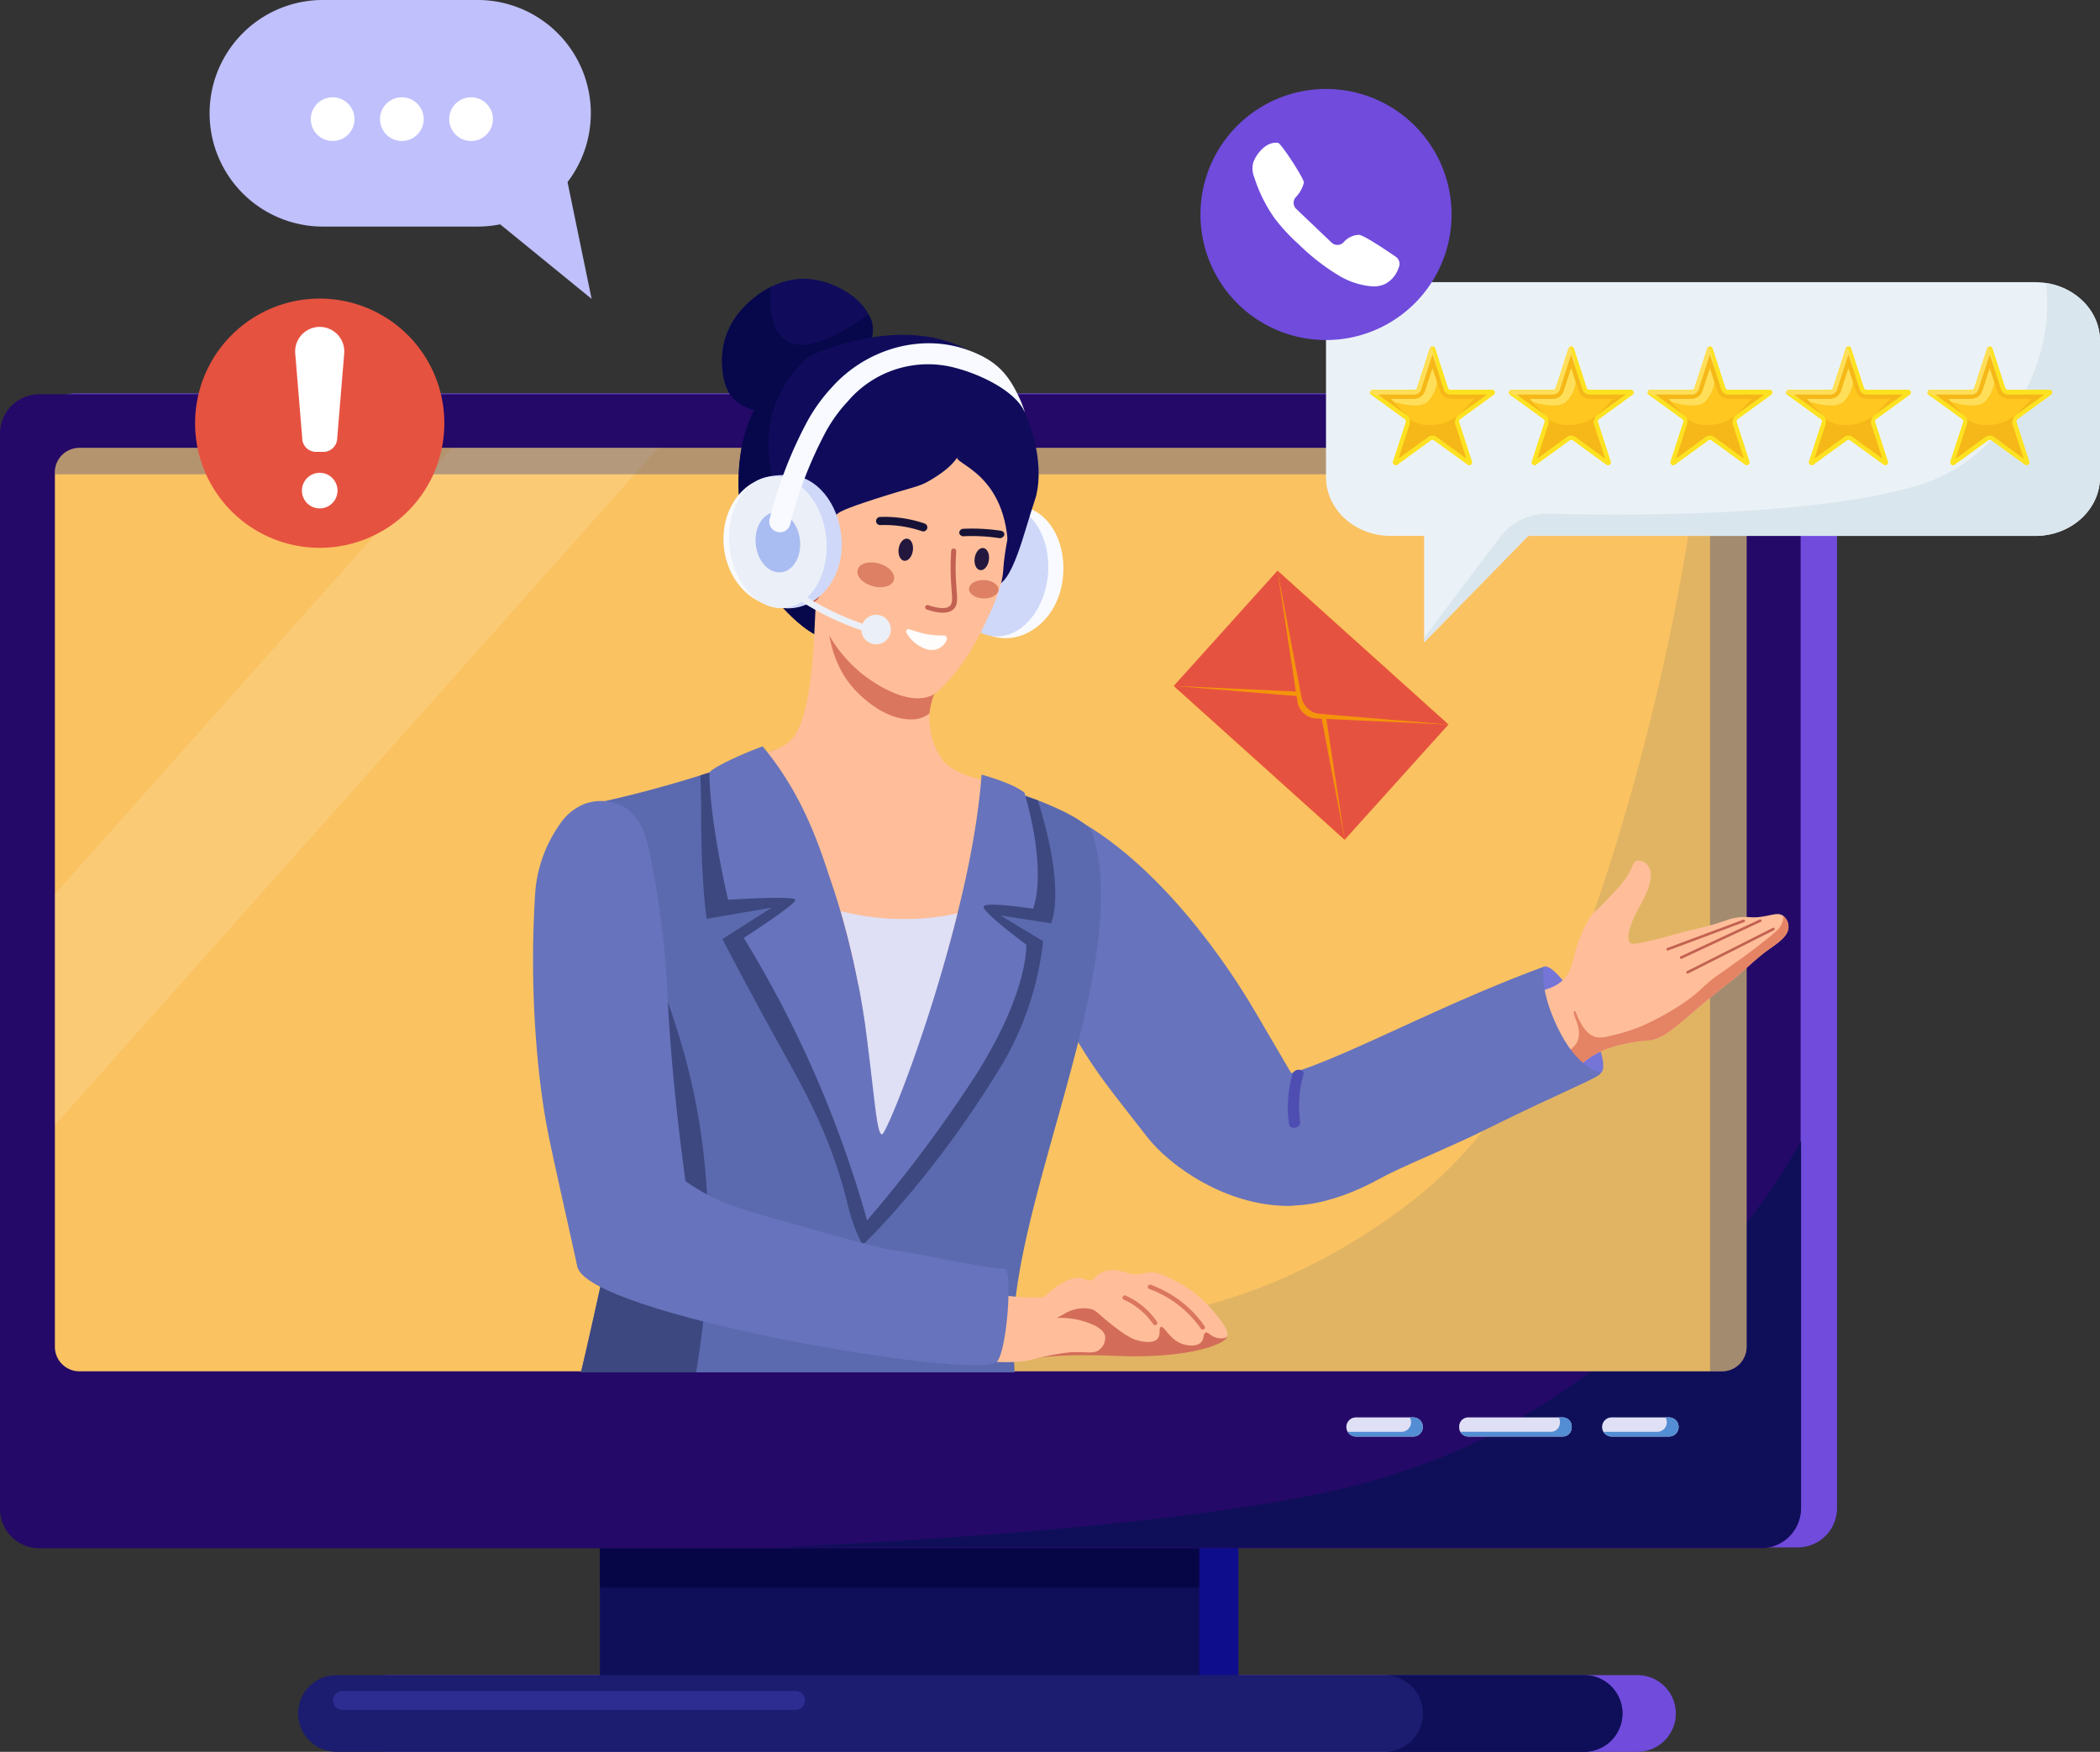 <?xml version="1.0" encoding="utf-8"?>
<svg id=":_img-help-desk" data-name=": img-help-desk" xmlns="http://www.w3.org/2000/svg" xmlns:xlink="http://www.w3.org/1999/xlink" width="345" height="287.837" viewBox="0 0 345 287.837">
  <rect x="0" y="0" width="345" height="287.837" fill="#333333" stroke="none"/>
  <defs>
    <clipPath id="clip-path">
      <rect id="Rectangle_4238" data-name="Rectangle 4238" width="345" height="287.837" fill="none"/>
    </clipPath>
    <clipPath id="clip-path-2">
      <rect id="Rectangle_4237" data-name="Rectangle 4237" width="344.999" height="287.837" fill="none"/>
    </clipPath>
    <clipPath id="clip-path-3">
      <rect id="Rectangle_4233" data-name="Rectangle 4233" width="99.096" height="111.273" fill="none"/>
    </clipPath>
    <clipPath id="clip-path-4">
      <rect id="Rectangle_4234" data-name="Rectangle 4234" width="165.688" height="151.721" fill="none"/>
    </clipPath>
    <clipPath id="clip-path-5">
      <rect id="Rectangle_4235" data-name="Rectangle 4235" width="277.92" height="151.721" fill="none"/>
    </clipPath>
  </defs>
  <g id="Group_1323" data-name="Group 1323" clip-path="url(#clip-path)">
    <g id="Group_1322" data-name="Group 1322" transform="translate(0 0)">
      <g id="Group_1321" data-name="Group 1321" clip-path="url(#clip-path-2)">
        <path id="Path_10972" data-name="Path 10972" d="M635.509,2034.552H430.544a6.3,6.3,0,0,1,0-12.6H635.509a6.3,6.3,0,1,1,0,12.6" transform="translate(-366.495 -1746.716)" fill="#704bdc"/>
        <rect id="Rectangle_4230" data-name="Rectangle 4230" width="73.283" height="33.706" transform="translate(130.171 244.127)" fill="#0e0e8c"/>
        <path id="Path_10973" data-name="Path 10973" d="M333.258,664.5H50.356a6.46,6.46,0,0,1-6.46-6.46V481.351a6.46,6.46,0,0,1,6.46-6.46h282.9a6.46,6.46,0,0,1,6.46,6.46V658.039a6.46,6.46,0,0,1-6.46,6.46" transform="translate(-37.921 -410.246)" fill="#704bdc"/>
        <rect id="Rectangle_4231" data-name="Rectangle 4231" width="98.466" height="33.706" transform="translate(98.553 244.127)" fill="#0f0f59"/>
        <rect id="Rectangle_4232" data-name="Rectangle 4232" width="98.466" height="16.75" transform="translate(98.553 244.127)" fill="#060647"/>
        <path id="Path_10974" data-name="Path 10974" d="M289.362,665.5H6.46A6.46,6.46,0,0,1,0,659.042V482.354a6.46,6.46,0,0,1,6.46-6.46h282.9a6.46,6.46,0,0,1,6.459,6.46V659.042a6.459,6.459,0,0,1-6.459,6.46" transform="translate(0 -411.113)" fill="#240968"/>
        <path id="Path_10975" data-name="Path 10975" d="M1103.55,1384.715c-18.767,27.745-47.825,41.517-49.406,42.245a117.157,117.157,0,0,1-27.209,8.592c-21.776,4.274-54.572,6.845-86.629,8.393h161.429a6.46,6.46,0,0,0,6.46-6.46v-60.325q-2.125,3.813-4.646,7.554" transform="translate(-812.306 -1189.693)" fill="#0f0f59"/>
        <path id="Path_10976" data-name="Path 10976" d="M66.251,688.338V544.666a4.024,4.024,0,0,1,4.024-4.024H340.147a4.024,4.024,0,0,1,4.024,4.024V688.338a4.024,4.024,0,0,1-4.024,4.024H70.275a4.024,4.024,0,0,1-4.024-4.024" transform="translate(-57.233 -467.047)" fill="#fac261"/>
        <path id="Path_10977" data-name="Path 10977" d="M1778.051,1713.991h-15.527a1.483,1.483,0,0,1-1.479-1.479v-.185a1.483,1.483,0,0,1,1.479-1.479h15.527a1.483,1.483,0,0,1,1.479,1.479v.185a1.483,1.483,0,0,1-1.479,1.479" transform="translate(-1521.321 -1477.958)" fill="#dfdff5"/>
        <path id="Path_10978" data-name="Path 10978" d="M1944.5,1713.991h-9.427a1.571,1.571,0,0,1,0-3.142h9.427a1.571,1.571,0,1,1,0,3.142" transform="translate(-1670.298 -1477.958)" fill="#dfdff5"/>
        <path id="Path_10979" data-name="Path 10979" d="M1635.861,1713.991h-9.427a1.571,1.571,0,1,1,0-3.142h9.427a1.571,1.571,0,1,1,0,3.142" transform="translate(-1403.677 -1477.958)" fill="#dfdff5"/>
        <path id="Path_10980" data-name="Path 10980" d="M1779.188,1710.849h-.638a1.468,1.468,0,0,1,.179.7v.185a1.483,1.483,0,0,1-1.479,1.479h-14.889a1.482,1.482,0,0,0,1.3.775h15.527a1.483,1.483,0,0,0,1.479-1.479v-.185a1.483,1.483,0,0,0-1.479-1.479" transform="translate(-1522.458 -1477.958)" fill="#538dd3"/>
        <path id="Path_10981" data-name="Path 10981" d="M1945.891,1710.849h-.586a1.553,1.553,0,0,1,.22.8,1.576,1.576,0,0,1-1.571,1.571h-8.841a1.572,1.572,0,0,0,1.351.775h9.427a1.571,1.571,0,1,0,0-3.142" transform="translate(-1671.693 -1477.958)" fill="#538dd3"/>
        <path id="Path_10982" data-name="Path 10982" d="M1637.257,1710.849h-.586a1.555,1.555,0,0,1,.22.8,1.576,1.576,0,0,1-1.571,1.571h-8.841a1.573,1.573,0,0,0,1.351.775h9.427a1.571,1.571,0,0,0,0-3.142" transform="translate(-1405.073 -1477.958)" fill="#538dd3"/>
        <path id="Path_10983" data-name="Path 10983" d="M571.074,2034.552H366.108a6.3,6.3,0,1,1,0-12.6H571.074a6.3,6.3,0,1,1,0,12.6" transform="translate(-310.83 -1746.716)" fill="#1c1c70"/>
        <path id="Path_10984" data-name="Path 10984" d="M1703.8,2021.956h-32.773a6.3,6.3,0,1,1,0,12.6H1703.8a6.3,6.3,0,1,0,0-12.6" transform="translate(-1443.553 -1746.716)" fill="#0f0f59"/>
        <path id="Path_10985" data-name="Path 10985" d="M478.153,2044.113H403.73a1.559,1.559,0,1,1,0-3.117h74.423a1.559,1.559,0,0,1,0,3.117" transform="translate(-347.425 -1763.163)" fill="#2d2d91"/>
        <g id="Group_1314" data-name="Group 1314" transform="translate(9.019 73.595)" opacity="0.13">
          <g id="Group_1313" data-name="Group 1313">
            <g id="Group_1312" data-name="Group 1312" clip-path="url(#clip-path-3)">
              <path id="Path_10986" data-name="Path 10986" d="M131.537,540.641,66.251,613.95v37.965l99.1-111.273Z" transform="translate(-66.251 -540.641)" fill="#fff"/>
            </g>
          </g>
        </g>
        <g id="Group_1317" data-name="Group 1317" transform="translate(121.251 73.595)" opacity="0.1">
          <g id="Group_1316" data-name="Group 1316">
            <g id="Group_1315" data-name="Group 1315" clip-path="url(#clip-path-4)">
              <path id="Path_10987" data-name="Path 10987" d="M1052.388,540.641h-3.459a386.292,386.292,0,0,1-14.364,66.433c-9.089,29.152-17.613,43.892-30.613,55.319a101.274,101.274,0,0,1-25.78,15.575c-16.469,6.719-46.75,11.7-87.448,14.394h161.664a4.024,4.024,0,0,0,4.024-4.024V544.665a4.024,4.024,0,0,0-4.024-4.024" transform="translate(-890.724 -540.641)" fill="#05317f"/>
            </g>
          </g>
        </g>
        <g id="Group_1320" data-name="Group 1320" transform="translate(9.019 73.595)" opacity="0.35">
          <g id="Group_1319" data-name="Group 1319">
            <g id="Group_1318" data-name="Group 1318" clip-path="url(#clip-path-5)">
              <path id="Path_10988" data-name="Path 10988" d="M340.147,540.641H70.275a4.024,4.024,0,0,0-4.024,4.024v.317H334.145a4.024,4.024,0,0,1,4.024,4.024V692.361h1.979a4.024,4.024,0,0,0,4.024-4.024V544.665a4.024,4.024,0,0,0-4.024-4.024" transform="translate(-66.251 -540.641)" fill="#313e89"/>
            </g>
          </g>
        </g>
        <path id="Path_10989" data-name="Path 10989" d="M311.153,42.331a11,11,0,0,0,3.069-.407L311.75,29.918A18.612,18.612,0,0,0,296.961,0h-25.4a18.615,18.615,0,0,0,0,37.231h11.85c-.039-.711-.04-1.423-.04-2.134,0,.711,0,1.423.04,2.134h13.551a18.692,18.692,0,0,0,3.717-.372l13.334,10.873a1.948,1.948,0,0,0,.186-.837,1.948,1.948,0,0,1-.186.837l1.691,1.379-1.48-7.19a11,11,0,0,1-3.069.407" transform="translate(-218.512 -0.003)" fill="#c0c0fc"/>
        <path id="Path_10990" data-name="Path 10990" d="M545.741,117.435a3.589,3.589,0,1,0,3.589,3.589,3.589,3.589,0,0,0-3.589-3.589" transform="translate(-468.351 -101.449)" fill="#fff"/>
        <path id="Path_10991" data-name="Path 10991" d="M378.673,117.435a3.589,3.589,0,1,0,3.589,3.589,3.589,3.589,0,0,0-3.589-3.589" transform="translate(-324.025 -101.449)" fill="#fff"/>
        <path id="Path_10992" data-name="Path 10992" d="M462.207,117.435a3.589,3.589,0,1,0,3.589,3.589,3.589,3.589,0,0,0-3.589-3.589" transform="translate(-396.188 -101.449)" fill="#fff"/>
        <rect id="Rectangle_4236" data-name="Rectangle 4236" width="25.446" height="37.79" transform="matrix(0.669, -0.743, 0.743, 0.669, 192.843, 112.685)" fill="#e65240"/>
        <path id="Path_10993" data-name="Path 10993" d="M1438.38,828.889l-21.8-1.006,28.089,25.28-3.29-21.583a3.317,3.317,0,0,0-2.995-2.691" transform="translate(-1223.742 -715.187)" fill="#f4940b"/>
        <path id="Path_10994" data-name="Path 10994" d="M1437.708,829.641l-21.133-1.758,28.089,25.28-3.967-20.831a3.354,3.354,0,0,0-2.989-2.691" transform="translate(-1223.742 -715.187)" fill="#e65240"/>
        <path id="Path_10995" data-name="Path 10995" d="M1544.988,710.434a3.316,3.316,0,0,0,2.99,2.7l21.81,1.006-28.09-25.28Z" transform="translate(-1331.833 -595.085)" fill="#f4940b"/>
        <path id="Path_10996" data-name="Path 10996" d="M1545.665,709.687a3.354,3.354,0,0,0,2.99,2.69l21.133,1.758-28.09-25.28Z" transform="translate(-1331.833 -595.085)" fill="#e65240"/>
        <path id="Path_10997" data-name="Path 10997" d="M276.39,380.888a20.475,20.475,0,1,1-20.475-20.475,20.475,20.475,0,0,1,20.475,20.475" transform="translate(-203.39 -311.352)" fill="#e65240"/>
        <path id="Path_10998" data-name="Path 10998" d="M360.839,415.071h-1.213a2.274,2.274,0,0,1-2.267-2.267l-1.15-13.9a4.037,4.037,0,1,1,8.047,0l-1.15,13.9a2.274,2.274,0,0,1-2.267,2.267" transform="translate(-307.707 -340.825)" fill="#fff"/>
        <path id="Path_10999" data-name="Path 10999" d="M364.377,573.636a2.924,2.924,0,1,1,2.924,2.923,2.924,2.924,0,0,1-2.924-2.923" transform="translate(-314.776 -493.024)" fill="#fff"/>
        <path id="Path_11000" data-name="Path 11000" d="M1716.823,340.593H1610.938c-5.874,0-10.635,4.318-10.635,9.645v22.4c0,5.327,4.762,9.646,10.635,9.646h5.484V399.77l17.093-17.484h83.309c5.874,0,10.636-4.319,10.636-9.646v-22.4c0-5.327-4.762-9.645-10.636-9.645" transform="translate(-1382.459 -294.23)" fill="#ebf2f7"/>
        <path id="Path_11001" data-name="Path 11001" d="M1820.9,341.586a29.823,29.823,0,0,1-1.577,13.391c-.377,1.046-4.91,15.6-19.762,19.951-17.4,5.1-48.31,4.873-60.3,4.563a9.566,9.566,0,0,0-7.841,3.587c-3.137,4.087-8.288,10.844-12.7,16.849v.7l17.092-17.483h83.31c5.874,0,10.635-4.319,10.635-9.646V351.1c0-4.777-3.829-8.742-8.855-9.51" transform="translate(-1484.753 -295.088)" fill="#dae6ed"/>
        <path id="Path_11002" data-name="Path 11002" d="M1673.646,425.4h-6.811a.451.451,0,0,1-.429-.312l-2.1-6.478a.451.451,0,0,0-.858,0l-2.1,6.478a.451.451,0,0,1-.429.312H1654.1a.451.451,0,0,0-.265.816l5.51,4a.451.451,0,0,1,.164.5l-2.1,6.476a.451.451,0,0,0,.694.5l5.51-4a.451.451,0,0,1,.531,0l5.51,4a.451.451,0,0,0,.694-.5l-2.1-6.477a.451.451,0,0,1,.164-.5l5.51-4a.451.451,0,0,0-.265-.816" transform="translate(-1428.541 -361.357)" fill="#fde222"/>
        <path id="Path_11003" data-name="Path 11003" d="M1673.646,425.4h-6.811a.451.451,0,0,1-.429-.312l-2.1-6.478a.451.451,0,0,0-.858,0l-2.1,6.478a.451.451,0,0,1-.429.312H1654.1a.451.451,0,0,0-.265.816l5.51,4a.451.451,0,0,1,.164.5l-2.1,6.476a.451.451,0,0,0,.694.5l5.51-4a.451.451,0,0,1,.531,0l5.51,4a.451.451,0,0,0,.694-.5l-2.1-6.477a.451.451,0,0,1,.164-.5l5.51-4a.451.451,0,0,0-.265-.816" transform="translate(-1428.541 -361.357)" fill="#fde222"/>
        <path id="Path_11004" data-name="Path 11004" d="M1663.506,418.883l-2.1,6.509a.48.48,0,0,1-.429.342h-6.811a.421.421,0,0,0-.442.332c3.338,1.777,8.01,2.977,9.425,1.542,2.437-2.471,1.64-6.28.6-8.994a.44.44,0,0,0-.234.269" transform="translate(-1428.604 -361.63)" fill="#ffdf5a"/>
        <path id="Path_11005" data-name="Path 11005" d="M1675.9,437.962l4.867-3.5h-6.016a1.184,1.184,0,0,1-1.1-.829l-1.859-5.75-1.859,5.741a1.191,1.191,0,0,1-1.1.838h-6.016l4.867,3.5a1.105,1.105,0,0,1,.422,1.261l-1.859,5.72,4.868-3.536a1.161,1.161,0,0,1,1.364,0l4.867,3.546-1.859-5.712a1.131,1.131,0,0,1,.422-1.28" transform="translate(-1436.455 -369.639)" fill="#f5b818"/>
        <path id="Path_11006" data-name="Path 11006" d="M1689.815,452.581l2.674-2.782h-3.823a1.889,1.889,0,0,1-1.779-1.325L1685.7,444.8l-1.184,3.663a1.9,1.9,0,0,1-1.779,1.335h-3.823l2.847,2.934c.308.324.322.878.074,1.642l-1.684,5.181,4.867-3.536a1.161,1.161,0,0,1,1.364,0l4.867,3.547-1.69-5.189c-.25-.769-.405-1.32.253-1.8" transform="translate(-1450.372 -384.252)" fill="#fde222"/>
        <path id="Path_11007" data-name="Path 11007" d="M1689.815,452.581l2.674-2.782h-3.823a1.889,1.889,0,0,1-1.779-1.325L1685.7,444.8l-1.184,3.663a1.9,1.9,0,0,1-1.779,1.335h-3.823l2.847,2.934c.308.324.322.878.074,1.642l-1.684,5.181,4.867-3.536a1.161,1.161,0,0,1,1.364,0l4.867,3.547-1.69-5.189c-.25-.769-.405-1.32.253-1.8" transform="translate(-1450.372 -384.252)" fill="#ffc71f"/>
        <path id="Path_11008" data-name="Path 11008" d="M1697.662,501.838a6.942,6.942,0,0,1-4.46,1.493,4.9,4.9,0,0,1-3.384-.949,1.755,1.755,0,0,1-.135,1.266L1688,508.829l4.867-3.536a1.161,1.161,0,0,1,1.365,0l4.867,3.544-1.69-5.193c-.161-.5-.377-.773.252-1.805" transform="translate(-1458.219 -433.525)" fill="#f5b818"/>
        <path id="Path_11009" data-name="Path 11009" d="M1684.518,448.414a1.9,1.9,0,0,1-1.779,1.335h-3.823l.489.491c2.366.7,4.6.857,5.505-.06a5.52,5.52,0,0,0,1.527-3.163l-.736-2.274Z" transform="translate(-1450.372 -384.202)" fill="#ffdf5a"/>
        <path id="Path_11010" data-name="Path 11010" d="M1841.064,425.4h-6.811a.451.451,0,0,1-.429-.312l-2.1-6.478a.451.451,0,0,0-.858,0l-2.1,6.478a.452.452,0,0,1-.429.312h-6.811a.451.451,0,0,0-.265.816l5.51,4a.45.45,0,0,1,.164.5l-2.1,6.476a.451.451,0,0,0,.694.5l5.51-4a.451.451,0,0,1,.531,0l5.51,4a.451.451,0,0,0,.694-.5l-2.1-6.477a.451.451,0,0,1,.164-.5l5.51-4a.451.451,0,0,0-.265-.816" transform="translate(-1573.169 -361.357)" fill="#fde222"/>
        <path id="Path_11011" data-name="Path 11011" d="M1841.064,425.4h-6.811a.451.451,0,0,1-.429-.312l-2.1-6.478a.451.451,0,0,0-.858,0l-2.1,6.478a.452.452,0,0,1-.429.312h-6.811a.451.451,0,0,0-.265.816l5.51,4a.45.45,0,0,1,.164.5l-2.1,6.476a.451.451,0,0,0,.694.5l5.51-4a.451.451,0,0,1,.531,0l5.51,4a.451.451,0,0,0,.694-.5l-2.1-6.477a.451.451,0,0,1,.164-.5l5.51-4a.451.451,0,0,0-.265-.816" transform="translate(-1573.169 -361.357)" fill="#fde222"/>
        <path id="Path_11012" data-name="Path 11012" d="M1830.923,418.883l-2.1,6.509a.48.48,0,0,1-.429.342h-6.811a.421.421,0,0,0-.442.332c3.338,1.777,8.01,2.977,9.425,1.542,2.437-2.471,1.64-6.28.6-8.994a.44.44,0,0,0-.234.269" transform="translate(-1573.232 -361.63)" fill="#ffdf5a"/>
        <path id="Path_11013" data-name="Path 11013" d="M1843.315,437.962l4.866-3.5h-6.016a1.183,1.183,0,0,1-1.1-.829l-1.859-5.75-1.859,5.741a1.192,1.192,0,0,1-1.1.838h-6.016l4.867,3.5a1.1,1.1,0,0,1,.422,1.261l-1.859,5.72,4.867-3.536a1.161,1.161,0,0,1,1.365,0l4.867,3.546-1.859-5.712a1.132,1.132,0,0,1,.422-1.28" transform="translate(-1581.082 -369.639)" fill="#f5b818"/>
        <path id="Path_11014" data-name="Path 11014" d="M1857.232,452.581l2.674-2.782h-3.823a1.889,1.889,0,0,1-1.779-1.325l-1.185-3.674-1.184,3.663a1.9,1.9,0,0,1-1.779,1.335h-3.823l2.847,2.934c.308.324.322.878.073,1.642l-1.684,5.181,4.867-3.536a1.16,1.16,0,0,1,1.364,0l4.867,3.547-1.689-5.189c-.25-.769-.406-1.32.252-1.8" transform="translate(-1594.999 -384.252)" fill="#fde222"/>
        <path id="Path_11015" data-name="Path 11015" d="M1857.232,452.581l2.674-2.782h-3.823a1.889,1.889,0,0,1-1.779-1.325l-1.185-3.674-1.184,3.663a1.9,1.9,0,0,1-1.779,1.335h-3.823l2.847,2.934c.308.324.322.878.073,1.642l-1.684,5.181,4.867-3.536a1.16,1.16,0,0,1,1.364,0l4.867,3.547-1.689-5.189c-.25-.769-.406-1.32.252-1.8" transform="translate(-1594.999 -384.252)" fill="#ffc71f"/>
        <path id="Path_11016" data-name="Path 11016" d="M1865.079,501.838a6.942,6.942,0,0,1-4.46,1.493,4.9,4.9,0,0,1-3.384-.949,1.754,1.754,0,0,1-.135,1.266l-1.684,5.181,4.868-3.536a1.161,1.161,0,0,1,1.364,0l4.867,3.544-1.69-5.193c-.161-.5-.377-.773.252-1.805" transform="translate(-1602.846 -433.525)" fill="#f5b818"/>
        <path id="Path_11017" data-name="Path 11017" d="M1851.935,448.414a1.9,1.9,0,0,1-1.779,1.335h-3.823l.49.491c2.366.7,4.6.857,5.505-.06a5.52,5.52,0,0,0,1.527-3.163l-.736-2.274Z" transform="translate(-1594.999 -384.202)" fill="#ffdf5a"/>
        <path id="Path_11018" data-name="Path 11018" d="M2175.658,425.4h-6.811a.451.451,0,0,1-.429-.312l-2.1-6.478a.451.451,0,0,0-.859,0l-2.1,6.478a.451.451,0,0,1-.429.312h-6.811a.451.451,0,0,0-.265.816l5.51,4a.452.452,0,0,1,.164.5l-2.1,6.476a.451.451,0,0,0,.694.5l5.51-4a.452.452,0,0,1,.531,0l5.51,4a.451.451,0,0,0,.694-.5l-2.1-6.477a.453.453,0,0,1,.165-.5l5.51-4a.451.451,0,0,0-.266-.816" transform="translate(-1862.217 -361.357)" fill="#fde222"/>
        <path id="Path_11019" data-name="Path 11019" d="M2175.658,425.4h-6.811a.451.451,0,0,1-.429-.312l-2.1-6.478a.451.451,0,0,0-.859,0l-2.1,6.478a.451.451,0,0,1-.429.312h-6.811a.451.451,0,0,0-.265.816l5.51,4a.452.452,0,0,1,.164.5l-2.1,6.476a.451.451,0,0,0,.694.5l5.51-4a.452.452,0,0,1,.531,0l5.51,4a.451.451,0,0,0,.694-.5l-2.1-6.477a.453.453,0,0,1,.165-.5l5.51-4a.451.451,0,0,0-.266-.816" transform="translate(-1862.217 -361.357)" fill="#fde222"/>
        <path id="Path_11020" data-name="Path 11020" d="M2165.517,418.883l-2.1,6.509a.48.48,0,0,1-.429.342h-6.811a.421.421,0,0,0-.442.332c3.338,1.777,8.01,2.977,9.424,1.542,2.437-2.471,1.64-6.28.6-8.994a.439.439,0,0,0-.234.269" transform="translate(-1862.279 -361.63)" fill="#ffdf5a"/>
        <path id="Path_11021" data-name="Path 11021" d="M2177.91,437.962l4.867-3.5h-6.016a1.183,1.183,0,0,1-1.1-.829l-1.86-5.75-1.859,5.741a1.192,1.192,0,0,1-1.1.838h-6.016l4.867,3.5a1.106,1.106,0,0,1,.422,1.261l-1.859,5.72,4.868-3.536a1.16,1.16,0,0,1,1.364,0l4.868,3.546-1.859-5.712a1.131,1.131,0,0,1,.422-1.28" transform="translate(-1870.13 -369.639)" fill="#f5b818"/>
        <path id="Path_11022" data-name="Path 11022" d="M2191.826,452.581l2.673-2.782h-3.823a1.891,1.891,0,0,1-1.779-1.325l-1.184-3.674-1.185,3.663a1.9,1.9,0,0,1-1.779,1.335h-3.823l2.847,2.934c.308.324.322.878.073,1.642l-1.684,5.181,4.868-3.536a1.16,1.16,0,0,1,1.364,0l4.867,3.547-1.69-5.189c-.25-.769-.406-1.32.253-1.8" transform="translate(-1884.046 -384.252)" fill="#fde222"/>
        <path id="Path_11023" data-name="Path 11023" d="M2191.826,452.581l2.673-2.782h-3.823a1.891,1.891,0,0,1-1.779-1.325l-1.184-3.674-1.185,3.663a1.9,1.9,0,0,1-1.779,1.335h-3.823l2.847,2.934c.308.324.322.878.073,1.642l-1.684,5.181,4.868-3.536a1.16,1.16,0,0,1,1.364,0l4.867,3.547-1.69-5.189c-.25-.769-.406-1.32.253-1.8" transform="translate(-1884.046 -384.252)" fill="#ffc71f"/>
        <path id="Path_11024" data-name="Path 11024" d="M2199.673,501.838a6.941,6.941,0,0,1-4.46,1.493,4.9,4.9,0,0,1-3.384-.949,1.754,1.754,0,0,1-.135,1.266l-1.684,5.181,4.867-3.536a1.162,1.162,0,0,1,1.365,0l4.867,3.544-1.69-5.193c-.161-.5-.377-.773.252-1.805" transform="translate(-1891.893 -433.525)" fill="#f5b818"/>
        <path id="Path_11025" data-name="Path 11025" d="M2186.529,448.414a1.9,1.9,0,0,1-1.779,1.335h-3.823l.489.491c2.367.7,4.6.857,5.506-.06a5.523,5.523,0,0,0,1.527-3.163l-.736-2.274Z" transform="translate(-1884.046 -384.202)" fill="#ffdf5a"/>
        <path id="Path_11026" data-name="Path 11026" d="M2346.2,425.4h-6.811a.451.451,0,0,1-.429-.312l-2.1-6.478a.451.451,0,0,0-.858,0l-2.1,6.478a.452.452,0,0,1-.429.312h-6.811a.451.451,0,0,0-.265.816l5.51,4a.452.452,0,0,1,.165.5l-2.1,6.476a.451.451,0,0,0,.694.5l5.51-4a.452.452,0,0,1,.531,0l5.51,4a.451.451,0,0,0,.694-.5l-2.1-6.477a.451.451,0,0,1,.164-.5l5.51-4a.451.451,0,0,0-.266-.816" transform="translate(-2009.543 -361.357)" fill="#fde222"/>
        <path id="Path_11027" data-name="Path 11027" d="M2346.2,425.4h-6.811a.451.451,0,0,1-.429-.312l-2.1-6.478a.451.451,0,0,0-.858,0l-2.1,6.478a.452.452,0,0,1-.429.312h-6.811a.451.451,0,0,0-.265.816l5.51,4a.452.452,0,0,1,.165.5l-2.1,6.476a.451.451,0,0,0,.694.5l5.51-4a.452.452,0,0,1,.531,0l5.51,4a.451.451,0,0,0,.694-.5l-2.1-6.477a.451.451,0,0,1,.164-.5l5.51-4a.451.451,0,0,0-.266-.816" transform="translate(-2009.543 -361.357)" fill="#fde222"/>
        <path id="Path_11028" data-name="Path 11028" d="M2336.058,418.883l-2.105,6.509a.48.48,0,0,1-.429.342h-6.811a.421.421,0,0,0-.442.332c3.338,1.777,8.01,2.977,9.425,1.542,2.436-2.471,1.64-6.28.6-8.994a.441.441,0,0,0-.233.269" transform="translate(-2009.605 -361.63)" fill="#ffdf5a"/>
        <path id="Path_11029" data-name="Path 11029" d="M2348.45,437.962l4.866-3.5H2347.3a1.183,1.183,0,0,1-1.1-.829l-1.859-5.75-1.859,5.741a1.192,1.192,0,0,1-1.1.838h-6.016l4.867,3.5a1.105,1.105,0,0,1,.422,1.261l-1.859,5.72,4.867-3.536a1.16,1.16,0,0,1,1.364,0l4.868,3.546-1.859-5.712a1.131,1.131,0,0,1,.422-1.28" transform="translate(-2017.455 -369.639)" fill="#f5b818"/>
        <path id="Path_11030" data-name="Path 11030" d="M2362.366,452.581l2.674-2.782h-3.823a1.889,1.889,0,0,1-1.778-1.325l-1.185-3.674-1.185,3.663a1.9,1.9,0,0,1-1.778,1.335h-3.823l2.846,2.934c.309.324.323.878.074,1.642l-1.684,5.181,4.867-3.536a1.16,1.16,0,0,1,1.364,0l4.868,3.547-1.69-5.189c-.25-.769-.405-1.32.252-1.8" transform="translate(-2031.372 -384.252)" fill="#fde222"/>
        <path id="Path_11031" data-name="Path 11031" d="M2362.366,452.581l2.674-2.782h-3.823a1.889,1.889,0,0,1-1.778-1.325l-1.185-3.674-1.185,3.663a1.9,1.9,0,0,1-1.778,1.335h-3.823l2.846,2.934c.309.324.323.878.074,1.642l-1.684,5.181,4.867-3.536a1.16,1.16,0,0,1,1.364,0l4.868,3.547-1.69-5.189c-.25-.769-.405-1.32.252-1.8" transform="translate(-2031.372 -384.252)" fill="#ffc71f"/>
        <path id="Path_11032" data-name="Path 11032" d="M2370.214,501.838a6.94,6.94,0,0,1-4.46,1.493,4.9,4.9,0,0,1-3.384-.949,1.756,1.756,0,0,1-.135,1.266l-1.683,5.181,4.867-3.536a1.161,1.161,0,0,1,1.364,0l4.868,3.544-1.69-5.193c-.162-.5-.377-.773.252-1.805" transform="translate(-2039.22 -433.525)" fill="#f5b818"/>
        <path id="Path_11033" data-name="Path 11033" d="M2357.069,448.414a1.9,1.9,0,0,1-1.778,1.335h-3.823l.489.491c2.366.7,4.6.857,5.505-.06a5.517,5.517,0,0,0,1.527-3.163l-.736-2.274Z" transform="translate(-2031.372 -384.202)" fill="#ffdf5a"/>
        <path id="Path_11034" data-name="Path 11034" d="M2008.48,425.4h-6.811a.451.451,0,0,1-.429-.312l-2.1-6.478a.451.451,0,0,0-.858,0l-2.1,6.478a.451.451,0,0,1-.429.312h-6.811a.451.451,0,0,0-.265.816l5.51,4a.451.451,0,0,1,.164.5l-2.1,6.476a.451.451,0,0,0,.695.5l5.51-4a.451.451,0,0,1,.531,0l5.51,4a.451.451,0,0,0,.694-.5l-2.1-6.477a.451.451,0,0,1,.164-.5l5.51-4a.451.451,0,0,0-.265-.816" transform="translate(-1717.796 -361.357)" fill="#fde222"/>
        <path id="Path_11035" data-name="Path 11035" d="M2008.48,425.4h-6.811a.451.451,0,0,1-.429-.312l-2.1-6.478a.451.451,0,0,0-.858,0l-2.1,6.478a.451.451,0,0,1-.429.312h-6.811a.451.451,0,0,0-.265.816l5.51,4a.451.451,0,0,1,.164.5l-2.1,6.476a.451.451,0,0,0,.695.5l5.51-4a.451.451,0,0,1,.531,0l5.51,4a.451.451,0,0,0,.694-.5l-2.1-6.477a.451.451,0,0,1,.164-.5l5.51-4a.451.451,0,0,0-.265-.816" transform="translate(-1717.796 -361.357)" fill="#fde222"/>
        <path id="Path_11036" data-name="Path 11036" d="M1998.34,418.883l-2.1,6.509a.481.481,0,0,1-.429.342H1989a.421.421,0,0,0-.442.332c3.338,1.777,8.01,2.977,9.425,1.542,2.437-2.471,1.64-6.28.6-8.994a.44.44,0,0,0-.234.269" transform="translate(-1717.859 -361.63)" fill="#ffdf5a"/>
        <path id="Path_11037" data-name="Path 11037" d="M2010.732,437.962l4.867-3.5h-6.016a1.183,1.183,0,0,1-1.1-.829l-1.859-5.75-1.859,5.741a1.191,1.191,0,0,1-1.1.838h-6.016l4.867,3.5a1.105,1.105,0,0,1,.421,1.261l-1.859,5.72,4.867-3.536a1.161,1.161,0,0,1,1.365,0l4.868,3.546-1.859-5.712a1.132,1.132,0,0,1,.422-1.28" transform="translate(-1725.709 -369.639)" fill="#f5b818"/>
        <path id="Path_11038" data-name="Path 11038" d="M2024.649,452.581l2.673-2.782H2023.5a1.889,1.889,0,0,1-1.779-1.325l-1.185-3.674-1.185,3.663a1.9,1.9,0,0,1-1.778,1.335h-3.823l2.847,2.934c.308.324.322.878.073,1.642l-1.684,5.181,4.867-3.536a1.161,1.161,0,0,1,1.365,0l4.868,3.547-1.69-5.189c-.25-.769-.406-1.32.252-1.8" transform="translate(-1739.626 -384.252)" fill="#fde222"/>
        <path id="Path_11039" data-name="Path 11039" d="M2024.649,452.581l2.673-2.782H2023.5a1.889,1.889,0,0,1-1.779-1.325l-1.185-3.674-1.185,3.663a1.9,1.9,0,0,1-1.778,1.335h-3.823l2.847,2.934c.308.324.322.878.073,1.642l-1.684,5.181,4.867-3.536a1.161,1.161,0,0,1,1.365,0l4.868,3.547-1.69-5.189c-.25-.769-.406-1.32.252-1.8" transform="translate(-1739.626 -384.252)" fill="#ffc71f"/>
        <path id="Path_11040" data-name="Path 11040" d="M2032.5,501.838a6.942,6.942,0,0,1-4.46,1.493,4.9,4.9,0,0,1-3.383-.949,1.754,1.754,0,0,1-.135,1.266l-1.684,5.181,4.868-3.536a1.161,1.161,0,0,1,1.365,0l4.867,3.544-1.689-5.193c-.161-.5-.377-.773.252-1.805" transform="translate(-1747.473 -433.525)" fill="#f5b818"/>
        <path id="Path_11041" data-name="Path 11041" d="M2019.352,448.414a1.9,1.9,0,0,1-1.778,1.335h-3.823l.489.491c2.366.7,4.6.857,5.506-.06a5.52,5.52,0,0,0,1.527-3.163l-.736-2.274Z" transform="translate(-1739.626 -384.202)" fill="#ffdf5a"/>
        <path id="Path_11042" data-name="Path 11042" d="M1469.4,107.386a20.627,20.627,0,1,0,20.627,20.627,20.627,20.627,0,0,0-20.627-20.627" transform="translate(-1251.555 -92.768)" fill="#704bdc"/>
        <path id="Path_11043" data-name="Path 11043" d="M1535.1,190.986c-1.555-1.068-5.321-3.6-6.076-3.612a3.494,3.494,0,0,0-2.521,1.227,1.392,1.392,0,0,1-1.97.048l-5.8-5.531a1.388,1.388,0,0,1-.091-1.919,5.288,5.288,0,0,0,1.345-2.405c.086-.565-3.728-6.459-4.246-6.532-2.049-.29-3.671,2.018-4.072,3.239a3.879,3.879,0,0,0,.182,2.475,24.449,24.449,0,0,0,3.426,6.822,32.425,32.425,0,0,0,3.93,4.2,35.279,35.279,0,0,0,6.492,5.047,12.484,12.484,0,0,0,5.194,1.766,4.454,4.454,0,0,0,2.335-.317,4.356,4.356,0,0,0,1.962-1.893,5.091,5.091,0,0,0,.458-1.079,1.4,1.4,0,0,0-.55-1.532" transform="translate(-1305.776 -148.79)" fill="#fff"/>
        <path id="Path_11044" data-name="Path 11044" d="M1860.2,1166.546c-.834.37-.4,2.821-.089,5.227.439,3.361.9,6.878,3.666,9.562,1.352,1.311,4.628,3.479,5.737,2.7,1.539-1.078-1.191-7.069-3.026-10.472-1.794-3.326-5.041-7.572-6.288-7.018" transform="translate(-1606.563 -1007.707)" fill="#7575d8"/>
        <path id="Path_11045" data-name="Path 11045" d="M1206.684,960.978c-2.685-.557,2.729,8.754-.731,15.606-7.465,14.782,4.147,9.726,5.058,12.026.225.568,4.565,10.814,5.726,12.724,3.507,5.768,5.008,7.431,11.325,15.573,3.782,4.874,12.977,11.306,23.015,11.369,6.179.038,12.613-7.065,6.069-13.649-2.211-2.225-9.463-15.314-12.426-20.131-3.219-5.234-18.512-29.462-38.037-33.516" transform="translate(-1039.64 -830.144)" fill="#6773bc"/>
        <path id="Path_11046" data-name="Path 11046" d="M1812.017,1072.5c.966-.565,1.912-1.775,4.352-2.787a19.936,19.936,0,0,1,3.247-.984,26.834,26.834,0,0,1,4-.6c3.343-.294,5.256-3.238,13.478-9.588,2.174-1.68,4.075-3.705,6.309-5.306,1.617-1.159,3.36-2.265,3.334-3.823a2.27,2.27,0,0,0-.95-1.821c-.791-.507-1.61-.079-3.336.186-2.006.308-2.027-.1-3.964.132-1.54.182-1.549.44-4.7,1.333-2.324.659-2.167.475-5.171,1.293-1.2.327-2.295.647-4.046,1.073-3.2.78-3.593.7-3.834.459-.916-.894.466-3.83,1.075-5.125a28.7,28.7,0,0,0,1.711-3.331c.453-1.3.994-2.928.2-4.094a1.944,1.944,0,0,0-1.816-.947c-.648.171-.826.989-1.275,1.945a19.757,19.757,0,0,1-2.836,3.55c-2.735,3.081-2.73,2.468-3.648,3.8a21.2,21.2,0,0,0-2.61,6.416c-.474,1.626-.642,2.625-1.581,3.658a6.24,6.24,0,0,1-2.674,1.666c-4.537,1.614-9.162,3.26-9.618,5.178-.782,3.289,10.008,10.265,14.354,7.722" transform="translate(-1552.919 -897.168)" fill="#ffbe99"/>
        <path id="Path_11047" data-name="Path 11047" d="M1904.019,1107.254a2.3,2.3,0,0,0-.86-1.758,2.864,2.864,0,0,1-.071.812,3.38,3.38,0,0,1-1.1,1.717c-2.646,2.4-8.667,6.574-9.185,6.934-3.362,2.341-2.645,2.557-6.25,4.993a43.107,43.107,0,0,1-6.61,3.627,29.735,29.735,0,0,1-5.293,1.642,4.6,4.6,0,0,1-2.305.182c-2.389-.678-3.22-4.437-3.444-4.3-.7.416,1.247,2.5.546,4.722-.246.78-.838,1.794-5.444,4.491l-.076.044c2.051.65,4.02.778,5.369-.012.966-.565,1.912-1.775,4.352-2.786a20,20,0,0,1,3.247-.985,26.816,26.816,0,0,1,4.005-.6c3.343-.294,5.256-3.238,13.477-9.588,2.175-1.68,4.075-3.705,6.309-5.306,1.617-1.158,3.36-2.265,3.334-3.823" transform="translate(-1610.196 -955.009)" fill="#e58365"/>
        <path id="Path_11048" data-name="Path 11048" d="M2011.17,1114.929h0a.213.213,0,0,1,.125-.275l12.464-4.654a.214.214,0,1,1,.149.4l-12.463,4.654a.213.213,0,0,1-.275-.125" transform="translate(-1737.386 -958.889)" fill="#c36252"/>
        <path id="Path_11049" data-name="Path 11049" d="M2027.367,1116.091h0a.214.214,0,0,1,.1-.284l12.99-6.061a.214.214,0,0,1,.284.1h0a.214.214,0,0,1-.1.284l-12.99,6.061a.213.213,0,0,1-.284-.1" transform="translate(-1751.372 -958.664)" fill="#c36252"/>
        <path id="Path_11050" data-name="Path 11050" d="M2035.17,1127.188h0a.214.214,0,0,1,.095-.287l14.1-7.113a.214.214,0,0,1,.192.382l-14.1,7.112a.214.214,0,0,1-.288-.095" transform="translate(-1758.11 -967.337)" fill="#c36252"/>
        <path id="Path_11051" data-name="Path 11051" d="M1511.66,1185.072c-2.192.083-5.284,19.562,0,20.673,8.809,1.853,18.1-3.985,19.657-4.741,5.259-2.558,10.714-4.7,15.952-7.307,12.724-6.322,18.989-8.678,19.052-9.35.021-.234-3.783-.462-7.2-7.783-3-6.412-2.111-9.707-2.111-9.707-19.261,7.006-37.95,17.933-45.346,18.215" transform="translate(-1303.365 -1008.018)" fill="#6773bc"/>
        <path id="Path_11052" data-name="Path 11052" d="M1555.043,1291.926c-.09.33-.172.659-.246.985a19.862,19.862,0,0,0-.312,7.337c.059.393.532.618,1.042.5h0a.891.891,0,0,0,.779-.883,18.729,18.729,0,0,1,.295-6.912c.07-.31.149-.623.234-.937.107-.39-.193-.729-.673-.766a1.08,1.08,0,0,0-1.119.674" transform="translate(-1342.701 -1115.476)" fill="#4d4db2"/>
        <path id="Path_11053" data-name="Path 11053" d="M1158.869,620.884c-.543,5.879-4.993,10.275-9.939,9.819s-8.516-5.594-7.973-11.473,4.993-10.275,9.939-9.818,8.516,5.594,7.973,11.473" transform="translate(-985.595 -526.426)" fill="#a8b4ef"/>
        <path id="Path_11054" data-name="Path 11054" d="M1183.719,621.209c-1.027,7.49-7.916,11.451-13.089,8.467-2.9-1.673-2.665-3.827-2.09-10.047s-.776-12.677,8.812-10.545c4.208.935,7.215,5.94,6.368,12.125" transform="translate(-1009.161 -525.813)" fill="#f8faff"/>
        <path id="Path_11055" data-name="Path 11055" d="M1163.476,620.622c-.551,5.969-4.556,10.479-8.944,10.074s-7.5-5.573-6.947-11.542,4.555-10.479,8.944-10.074,7.5,5.572,6.947,11.541" transform="translate(-991.314 -526.147)" fill="#cfd8f9"/>
        <path id="Path_11056" data-name="Path 11056" d="M886.194,336.6c-6.3-.758-10.729,4.072-11.389,4.816a12.387,12.387,0,0,0-3.343,7.465c-.059.885-.393,5.88,2.426,7.844,4.14,2.884,12-2.921,17.431-6.934,4.066-3,4.563-4.3,4.622-5.3.211-3.587-4.953-7.311-9.746-7.887" transform="translate(-752.797 -290.712)" fill="#100c5b"/>
        <path id="Path_11057" data-name="Path 11057" d="M881.878,354.915c-2.818-1.963-2.485-6.958-2.426-7.844.021-.318.056-.625.1-.925a16.1,16.1,0,0,0-4.694,3.586,12.387,12.387,0,0,0-3.343,7.465c-.059.885-.317,5.776,2.426,7.844,6.293,4.744,12-2.921,17.431-6.934,4.066-3,4.569-1.779,4.628-2.781.041-.7.777-2.84-.46-4.621-4.863,3.378-10.411,6.476-13.663,4.21" transform="translate(-752.852 -299.028)" fill="#07074c"/>
        <path id="Path_11058" data-name="Path 11058" d="M906.261,406.319c-21.73,7.319-13.757,33.324-12.188,36.37,2.544,4.939,9.472,12.022,12.056,11.071,2.844-1.047-1-9.489,3.9-18.876,2.538-4.863,7.96-11.008,12.277-10.25,7.154,1.256,6.582,20.644,11.031,20.717,3.01.049,4.94-9.005,6.7-14.1,3-8.686-4.445-34.815-33.776-24.935" transform="translate(-770.018 -349.11)" fill="#100c5b"/>
        <path id="Path_11059" data-name="Path 11059" d="M898.745,456.482c-1.183-3.068-4.206-10.91-1.116-18.527a19.417,19.417,0,0,1,5.2-7.212c-17.41,8.783-10.237,32.072-8.757,34.944,2.544,4.939,9.472,12.022,12.056,11.071,1.634-.6,1.061-3.644,1.207-7.9a32.3,32.3,0,0,1-8.594-12.372" transform="translate(-770.021 -372.108)" fill="#07074c"/>
        <path id="Path_11060" data-name="Path 11060" d="M696.537,961.125c.245,12.4.368,18.6-1.381,26.524-1.419,6.432-2.587,11.726-3.641,16.106h71.234c-.045-1.269-.1-2.658-.177-4.225-1.143-22.586,19.864-62.572,12.995-84.247-1.145-3.612-16.789-8.248-18.8-8.864a116.857,116.857,0,0,0-16.854-3.592c-7.782-1.217-11.983-2.977-17.13-1.105-21.275,7.736-30.558,8.466-31.774,9.394-2.612,1.994.475,9.63,2.21,15.2,2.805,9,2.975,17.6,3.315,34.813" transform="translate(-596.075 -778.268)" fill="#5b6aaf"/>
        <path id="Path_11061" data-name="Path 11061" d="M696.544,1041.618c.245,12.4.368,18.6-1.381,26.524-1.419,6.432-2.587,11.726-3.641,16.106h18.923c1.733-10.4,3.551-26.916-.353-45.77a113.927,113.927,0,0,0-20.074-44.4c-.135,3.253,1.916,8.566,3.212,12.724,2.805,9,2.975,17.6,3.316,34.813" transform="translate(-596.082 -858.76)" fill="#3d4880"/>
        <path id="Path_11062" data-name="Path 11062" d="M665.28,999.031a147.9,147.9,0,0,0-2.947-23.763c-.476-2.187-1.357-5.906-4.421-7.552a7.871,7.871,0,0,0-6.263-.368,8.753,8.753,0,0,0-4.053,3.316,22.377,22.377,0,0,0-4.052,11.237,173.644,173.644,0,0,0,.737,30.578c1.064,8.406,1.117,7.9,6.164,30.8.218.992,15.891,4.036,17.967-5.564.854-3.948.061-5.3-1.289-17.131-.346-3.032-1.357-11.891-1.842-21.552" transform="translate(-555.614 -835.254)" fill="#6773bc"/>
        <path id="Path_11063" data-name="Path 11063" d="M1265.406,1556.392c-6.815-4.8-15.83-4.037-22.1-.86-3.011,1.525-7.075,6.754-6.443,9.012.245.875,2.4-.739,14.715-.193,12.7.563,18.515-2.178,18.437-3.171-.107-1.351-4.036-4.388-4.605-4.789" transform="translate(-1068.433 -1341.571)" fill="#d36d59"/>
        <path id="Path_11064" data-name="Path 11064" d="M784.884,1461.786s-6.815,4.08-62.127-15.527c-7.286-2.582-15.114,5.042-13.725,10.392,2.466,9.508,68.681,16.395,69.846,13.751.572-1.3,1.454-.1,2.129-2.987.59-2.522,3.877-5.629,3.877-5.629" transform="translate(-612.375 -1248.937)" fill="#ffbe99"/>
        <path id="Path_11065" data-name="Path 11065" d="M1237.764,1535.011c-1.878-.96-3.184-1.627-4.789-1.381a8.374,8.374,0,0,1-1.934.276c-1.405-.029-1.613-.545-3.039-.645a4.38,4.38,0,0,0-2.855.552c-.675.461-.62.83-1.2,1.013-.814.258-1.281-.364-2.394-.369a4.058,4.058,0,0,0-1.842.553,14.746,14.746,0,0,0-3.684,2.671c-2.322,2.139-2.821,1.926-4.145,3.224-3.255,3.192-2.991,5.085-2.226,5.486.926.486,3.3-2.581,9.686-5.947a6.023,6.023,0,0,1,4.513-.829c.872.272,1,.655,3.039,2.3,2.812,2.276,3.915,2.641,4.329,2.763.466.138,2.646.782,3.5-.184.613-.693.146-1.763.552-1.934.581-.245,1.358,2,3.5,2.763.978.346,2.465.463,3.132-.276.525-.582.282-1.407.737-1.566.433-.152.759.563,1.75.829.536.144,1.456.208,1.75-.184.605-.808-1.578-3.4-2.21-4.145a20.172,20.172,0,0,0-6.171-4.973" transform="translate(-1044.568 -1324.518)" fill="#ffbe99"/>
        <path id="Path_11066" data-name="Path 11066" d="M1357.483,1564.922a12.247,12.247,0,0,0-2.21-1.273.37.37,0,0,0-.5.2h0a.366.366,0,0,0,.187.473,11.5,11.5,0,0,1,4.831,4.023.368.368,0,0,0,.614-.408,12.279,12.279,0,0,0-2.926-3.011" transform="translate(-1170.333 -1350.767)" fill="#db765e"/>
        <path id="Path_11067" data-name="Path 11067" d="M1390.286,1553.024a18.47,18.47,0,0,0-4.535-2.413.368.368,0,0,0-.473.229h0a.369.369,0,0,0,.225.465,17.728,17.728,0,0,1,8.475,6.526.368.368,0,1,0,.608-.417,18.451,18.451,0,0,0-4.3-4.391" transform="translate(-1196.689 -1339.513)" fill="#db765e"/>
        <path id="Path_11068" data-name="Path 11068" d="M1205.795,1592.178a13.094,13.094,0,0,0-6.519-1.246c-3.69.04-5.534.06-6.576,1.011-1.932,1.765-6.147,4.967-4.888,5.882.5.361,4.978.569,7.386,0a44.041,44.041,0,0,1,6.349-1.254c2.885-.209,4.094.429,5.152-.589a2.415,2.415,0,0,0,.774-2.089c-.141-.694-.713-1.207-1.678-1.718" transform="translate(-1025.92 -1374.364)" fill="#ffbe99"/>
        <path id="Path_11069" data-name="Path 11069" d="M890.875,906.419a116.876,116.876,0,0,0-16.854-3.592c-7.782-1.216-11.984-2.976-17.13-1.1-4.381,1.593-8.252,2.889-11.651,3.95.067,1.669.125,3.793.126,6.247,0,11.71.921,17.315.921,17.315l10.684-1.842-8.105,5.157s3.809,7.45,10.316,19.157c3.386,6.092,7.537,13.561,10.131,23.947a29.853,29.853,0,0,0,2.579,7.184S883.434,972.022,894.917,953a50.852,50.852,0,0,0,6.631-20.078l-7-4.237,8.289,1.289s2.612-4.981-2.156-20.211c-4.37-1.254-8.777-3.026-9.807-3.342" transform="translate(-730.181 -778.268)" fill="#3d4880"/>
        <path id="Path_11070" data-name="Path 11070" d="M934.755,712.515c.357-.858-5.464-.89-8.38-3.89a12.033,12.033,0,0,1-1.805-10.98c1.1-3.343,2.365-6.823,2.274-9.036-.322-7.846-16.1-15.992-20.63-12.271-1.572,1.291-.143,19.876-3.926,27.288-2.377,4.659-9.53,3.285-9.439,5.113.08,1.619.51,7.062,5.434,7.737a65.191,65.191,0,0,1,6.908,14.184c3.019,8.5,8.45,16.568,8.511,17.015,1.428,10.462,1.68,16.156,2.5,16.219.79.061,16.492-24.214,18.574-46.313.917-.372-1-2.7-.016-5.066" transform="translate(-771.308 -583.468)" fill="#ffbe99"/>
        <path id="Path_11071" data-name="Path 11071" d="M997.68,651.527c-.242,1.722-.363,3.251-.42,4.542-.264,5.888-.8,14.607,4.9,20.358,1.214,1.226,5.133,4.91,9.613,4.475a4.594,4.594,0,0,0,2.287-.927c.592-4.268,2.147-5.294,2.885-7.17,1.3-3.31.087-5.829-.005-8.065-.29-7.068-13.214-14.375-19.257-13.213" transform="translate(-861.379 -562.731)" fill="#db765e"/>
        <path id="Path_11072" data-name="Path 11072" d="M1005.914,504.617a9.865,9.865,0,0,0-4.133-3.444c-6.759-3.386-11.009-5.516-15.841-4.133-5.793,1.658-8.578,7.262-10.1,10.331-5.616,11.3-.653,22.471,0,23.877a22.8,22.8,0,0,0,7.117,8.954c1.219.879,6.981,5.034,11.02,2.985a10.507,10.507,0,0,0,2.3-2.066,29.71,29.71,0,0,0,4.592-6.428,48.231,48.231,0,0,0,2.3-4.592,28.548,28.548,0,0,0,2.066-5.51c.447-1.914.162-1.955.689-5.28.367-2.32.509-2.318.918-4.821.473-2.891.7-4.368.459-5.969a9.65,9.65,0,0,0-1.378-3.9" transform="translate(-840.714 -429.011)" fill="#ffbe99"/>
        <path id="Path_11073" data-name="Path 11073" d="M1065.274,624.973a20.262,20.262,0,0,0-7.319-1.074.672.672,0,0,0-.648.717h0a.665.665,0,0,0,.686.62,18.924,18.924,0,0,1,6.857,1.006.669.669,0,0,0,.424-1.269" transform="translate(-913.378 -538.958)" fill="#161237"/>
        <path id="Path_11074" data-name="Path 11074" d="M1121.576,666.99a39.432,39.432,0,0,1,.058-4.45.41.41,0,0,0-.381-.418.385.385,0,0,0-.445.334,40.094,40.094,0,0,0-.059,4.528c.031.722.077,1.334.118,1.873.112,1.5.169,2.254-.276,2.68-.545.522-1.789.482-3.525-.109a.407.407,0,0,0-.515.211h0a.391.391,0,0,0,.267.5q.5.172.961.287c1.606.406,2.754.289,3.424-.354s.614-1.571.49-3.233c-.04-.534-.085-1.14-.116-1.852" transform="translate(-964.538 -571.989)" fill="#c36252"/>
        <path id="Path_11075" data-name="Path 11075" d="M1085.8,650.13c-.643-.094-1.284.642-1.431,1.646s.255,1.893.9,1.987,1.284-.642,1.431-1.646-.255-1.893-.9-1.987" transform="translate(-936.732 -561.624)" fill="#23173d"/>
        <path id="Path_11076" data-name="Path 11076" d="M1177.559,661.434c-.643-.094-1.284.643-1.431,1.646s.255,1.893.9,1.987,1.284-.642,1.431-1.646-.255-1.893-.9-1.987" transform="translate(-1016 -571.389)" fill="#23173d"/>
        <path id="Path_11077" data-name="Path 11077" d="M1164.427,638.37a32.028,32.028,0,0,0-3.465-.326c-.887-.035-1.765-.031-2.62.009a.7.7,0,0,0-.731.671.689.689,0,0,0,.772.553c.8-.039,1.628-.041,2.462-.009a30.217,30.217,0,0,1,3.283.31.788.788,0,0,0,.882-.475c.1-.341-.164-.671-.583-.734" transform="translate(-1000.028 -551.169)" fill="#161237"/>
        <path id="Path_11078" data-name="Path 11078" d="M1099.8,760.452l-.79-.012a12.532,12.532,0,0,1-3.453-.552l-1.493-.453c-.34-.1-.582.225-.428.576a5.84,5.84,0,0,0,3.7,2.807,2.7,2.7,0,0,0,2.92-1.638.537.537,0,0,0-.458-.728" transform="translate(-944.72 -656.04)" fill="#fefdfb"/>
        <path id="Path_11079" data-name="Path 11079" d="M1038.227,679c-1.648-.46-3.217,0-3.5,1.031s.815,2.239,2.462,2.7,3.217,0,3.5-1.031-.815-2.239-2.463-2.7" transform="translate(-893.83 -586.418)" fill="#dd8064"/>
        <path id="Path_11080" data-name="Path 11080" d="M1171.883,700.117c-1.336-.041-2.44.6-2.467,1.438s1.037,1.546,2.373,1.587,2.441-.6,2.467-1.438-1.036-1.546-2.373-1.588" transform="translate(-1010.227 -604.812)" fill="#dd8064"/>
        <path id="Path_11081" data-name="Path 11081" d="M900.914,905.544c-1.894,25.164-15.081,56.918-15.992,56.848s-1.579-4.226-3.191-16.026a130.434,130.434,0,0,0-5.158-22.1c-1.664-4.682-4.127-14.371-11.628-23.357-2.622.928-8.134,3.34-8.742,4.3,0,7.885,3.055,20.9,3.055,20.9s10.82-.715,11.052,0c.223.687-8.473,6.263-8.473,6.263a183.366,183.366,0,0,1,20.262,46.42,219.118,219.118,0,0,0,16.21-21.368c10.463-15.384,9.947-23.947,9.947-23.947s-7.368-5.431-7-6.263c.378-.855,8.105.368,8.105.368s2.5-5.4-1.4-19.074c-1.8-1.434-5.753-2.6-7.052-2.959" transform="translate(-739.651 -778.268)" fill="#6773bc"/>
        <path id="Path_11082" data-name="Path 11082" d="M1023.74,1101.036a42.08,42.08,0,0,1-9.037-1.278,140.247,140.247,0,0,1,3.952,18.393c1.611,11.8,1.9,18.222,2.815,18.293.66.051,7.709-17.207,12.4-36.323a40.093,40.093,0,0,1-10.131.915" transform="translate(-876.575 -950.053)" fill="#dfdff5"/>
        <path id="Path_11083" data-name="Path 11083" d="M988.274,466.415c-7.109-1.033-13.543,8.82-15.977,14.877-2.587,6.438-2.285,12.646-1.51,12.832.659.158,1.165-4.147,5.064-6.923.413-.294,1.095-.735,5.879-2.292,6.574-2.139,7.287-1.956,9.249-3.137,1.6-.961,5.059-3.044,5.436-6.235.464-3.916-3.837-8.5-8.141-9.122" transform="translate(-838.164 -402.859)" fill="#100c5b"/>
        <path id="Path_11084" data-name="Path 11084" d="M1152.135,508.817c-1.015.924-.16,3.48-.025,5.306.094,1.272,9.6,3.356,8.275,18.566-.041.475.819-4.9,2.53-13.751.6-3.089.866-4.1.33-5.5-1.661-4.332-8.868-6.663-11.111-4.62" transform="translate(-994.877 -438.907)" fill="#100c5b"/>
        <path id="Path_11085" data-name="Path 11085" d="M948.7,623.338c-1.779.231-2.885,2.329-3.186,4.018-.462,2.6,1.17,5.323,2.72,7.258.859,1.072,1.5,2.285,2.2,2.188,2.177-.3,3.594-7.886,1.567-11.606-.072-.131-1.453-2.1-3.3-1.857" transform="translate(-816.732 -538.468)" fill="#eb8e6c"/>
        <path id="Path_11086" data-name="Path 11086" d="M963.988,649.364a2.04,2.04,0,0,0-2.378.627c-.854,1.074-.465,2.92.127,4.174.247.522.723,1.351,1.291,1.434.061.009.729.027.1-.913l-.136-.2c-.042-.059-.091-.132-.144-.214-.324-.482-.189-.281-.01-.015a5.518,5.518,0,0,1-.743-1.624,2.485,2.485,0,0,1,.138-2.043,1.245,1.245,0,0,1,1.414-.373,1.39,1.39,0,0,1,.714,1.057.417.417,0,0,0,.4.376.472.472,0,0,0,.423-.563,2.263,2.263,0,0,0-1.192-1.721" transform="translate(-830.282 -560.827)" fill="#c36252"/>
        <path id="Path_11087" data-name="Path 11087" d="M975.224,688.526a1.439,1.439,0,0,0-.1-.153l.1.153" transform="translate(-842.381 -594.668)" fill="#c36252"/>
        <path id="Path_11088" data-name="Path 11088" d="M973.753,686.351l.144.214.033.047-.187-.277.01.015" transform="translate(-841.191 -592.908)" fill="#c36252"/>
        <path id="Path_11089" data-name="Path 11089" d="M949.935,620.218a2.705,2.705,0,0,0-2.1-.111,3.407,3.407,0,0,0-1.621,1.623,7.869,7.869,0,0,0-.944,4.35c.138,2.88,1.451,5.461,2.614,6.061l.009.04c.125.556.457,2.032,1.822,2.233h0c1.047.154,1.43-.6,1.613-1.254a.453.453,0,0,0-.305-.578h0a.433.433,0,0,0-.493.336c-.156.564-.319.636-.679.583h0c-.722-.106-.978-.816-1.147-1.567-.062-.276-.116-.515-.366-.6-.809-.261-2.1-2.617-2.234-5.334a6.85,6.85,0,0,1,.812-3.8,2.562,2.562,0,0,1,1.181-1.234,1.972,1.972,0,0,1,1.518.108,3.275,3.275,0,0,1,1.648,1.826.389.389,0,0,0,.511.226.488.488,0,0,0,.249-.631,4.11,4.11,0,0,0-2.09-2.284m-1.85,12.006h0Z" transform="translate(-816.587 -535.55)" fill="#c36252"/>
        <path id="Path_11090" data-name="Path 11090" d="M977.857,665.418a1.921,1.921,0,0,0-.575,1.368c-.072.721.134,1.423.26,1.413.17-.014-.065-1.292.671-2.184.381-.461.819-.574.783-.715-.042-.164-.687-.23-1.139.118" transform="translate(-844.236 -574.621)" fill="#c36252"/>
        <path id="Path_11091" data-name="Path 11091" d="M891.068,584.892c.64,5.87-2.844,11.065-7.782,11.6s-9.46-3.783-10.1-9.653,2.844-11.064,7.782-11.6,9.46,3.783,10.1,9.653" transform="translate(-754.257 -496.895)" fill="#f8faff"/>
        <path id="Path_11092" data-name="Path 11092" d="M914.042,583.943c.487,7.544-5.474,12.8-11.138,10.907-3.176-1.061-3.375-3.219-4.052-9.429s-3.287-12.267,6.532-12.09c4.31.078,8.255,4.382,8.657,10.612" transform="translate(-775.785 -495.283)" fill="#cfd8f9"/>
        <path id="Path_11093" data-name="Path 11093" d="M895.821,584.985c.65,5.959-2.375,11.177-6.756,11.655s-8.459-3.966-9.109-9.924,2.375-11.177,6.756-11.655,8.459,3.966,9.109,9.924" transform="translate(-760.096 -496.75)" fill="#ebeff7"/>
        <path id="Path_11094" data-name="Path 11094" d="M919.14,622.739c.3,2.725-1.086,5.111-3.089,5.329s-3.868-1.813-4.165-4.538,1.086-5.111,3.089-5.329,3.868,1.813,4.165,4.538" transform="translate(-787.72 -534.034)" fill="#aabdf2"/>
        <path id="Path_11095" data-name="Path 11095" d="M929.783,445.343l-.061-.014a1.719,1.719,0,0,1-1.269-2.1,70.028,70.028,0,0,1,6.268-16.2,28.015,28.015,0,0,1,3.953-5.445c5.589-6.273,14.6-8.949,22.365-6.131,4.7,1.7,6.645,3.943,8.507,7.991.46,1,1.055,2.741.711,2-1.422-3.043-6.551-5.8-11.121-7.019a17.3,17.3,0,0,0-17.855,5.478,24.5,24.5,0,0,0-3.5,4.8,66.554,66.554,0,0,0-5.95,15.394,1.713,1.713,0,0,1-2.05,1.241" transform="translate(-802.018 -357.935)" fill="#f8faff"/>
        <path id="Path_11096" data-name="Path 11096" d="M695.941,1423.45c1.227,7.937,65.375,18.813,68.889,15.766,1.72-1.492,2.671-15.217,1.368-15.3-4.35-.269-13.683-2.456-18-3.024-2.2-.288-6.419-1.469-14.863-3.831-8.011-2.24-12.068-3.385-14.557-4.6-6.847-3.333-7.145-5.6-10.266-5.516-7.4.206-13.579,9.944-12.566,16.5" transform="translate(-601.111 -1215.426)" fill="#6773bc"/>
        <path id="Path_11097" data-name="Path 11097" d="M953.78,706.858a.544.544,0,0,1-.666.393,46.034,46.034,0,0,1-16.859-8.516.545.545,0,0,1-.079-.769h0a.545.545,0,0,1,.763-.079,44.943,44.943,0,0,0,16.452,8.311A.545.545,0,0,1,953.78,706.858Z" transform="translate(-808.631 -602.782)" fill="#ebeff7"/>
        <path id="Path_11098" data-name="Path 11098" d="M1044.361,744.516a2.422,2.422,0,1,1-2.422-2.421,2.421,2.421,0,0,1,2.422,2.421" transform="translate(-898.012 -641.077)" fill="#ebeff7"/>
      </g>
    </g>
  </g>
</svg>
